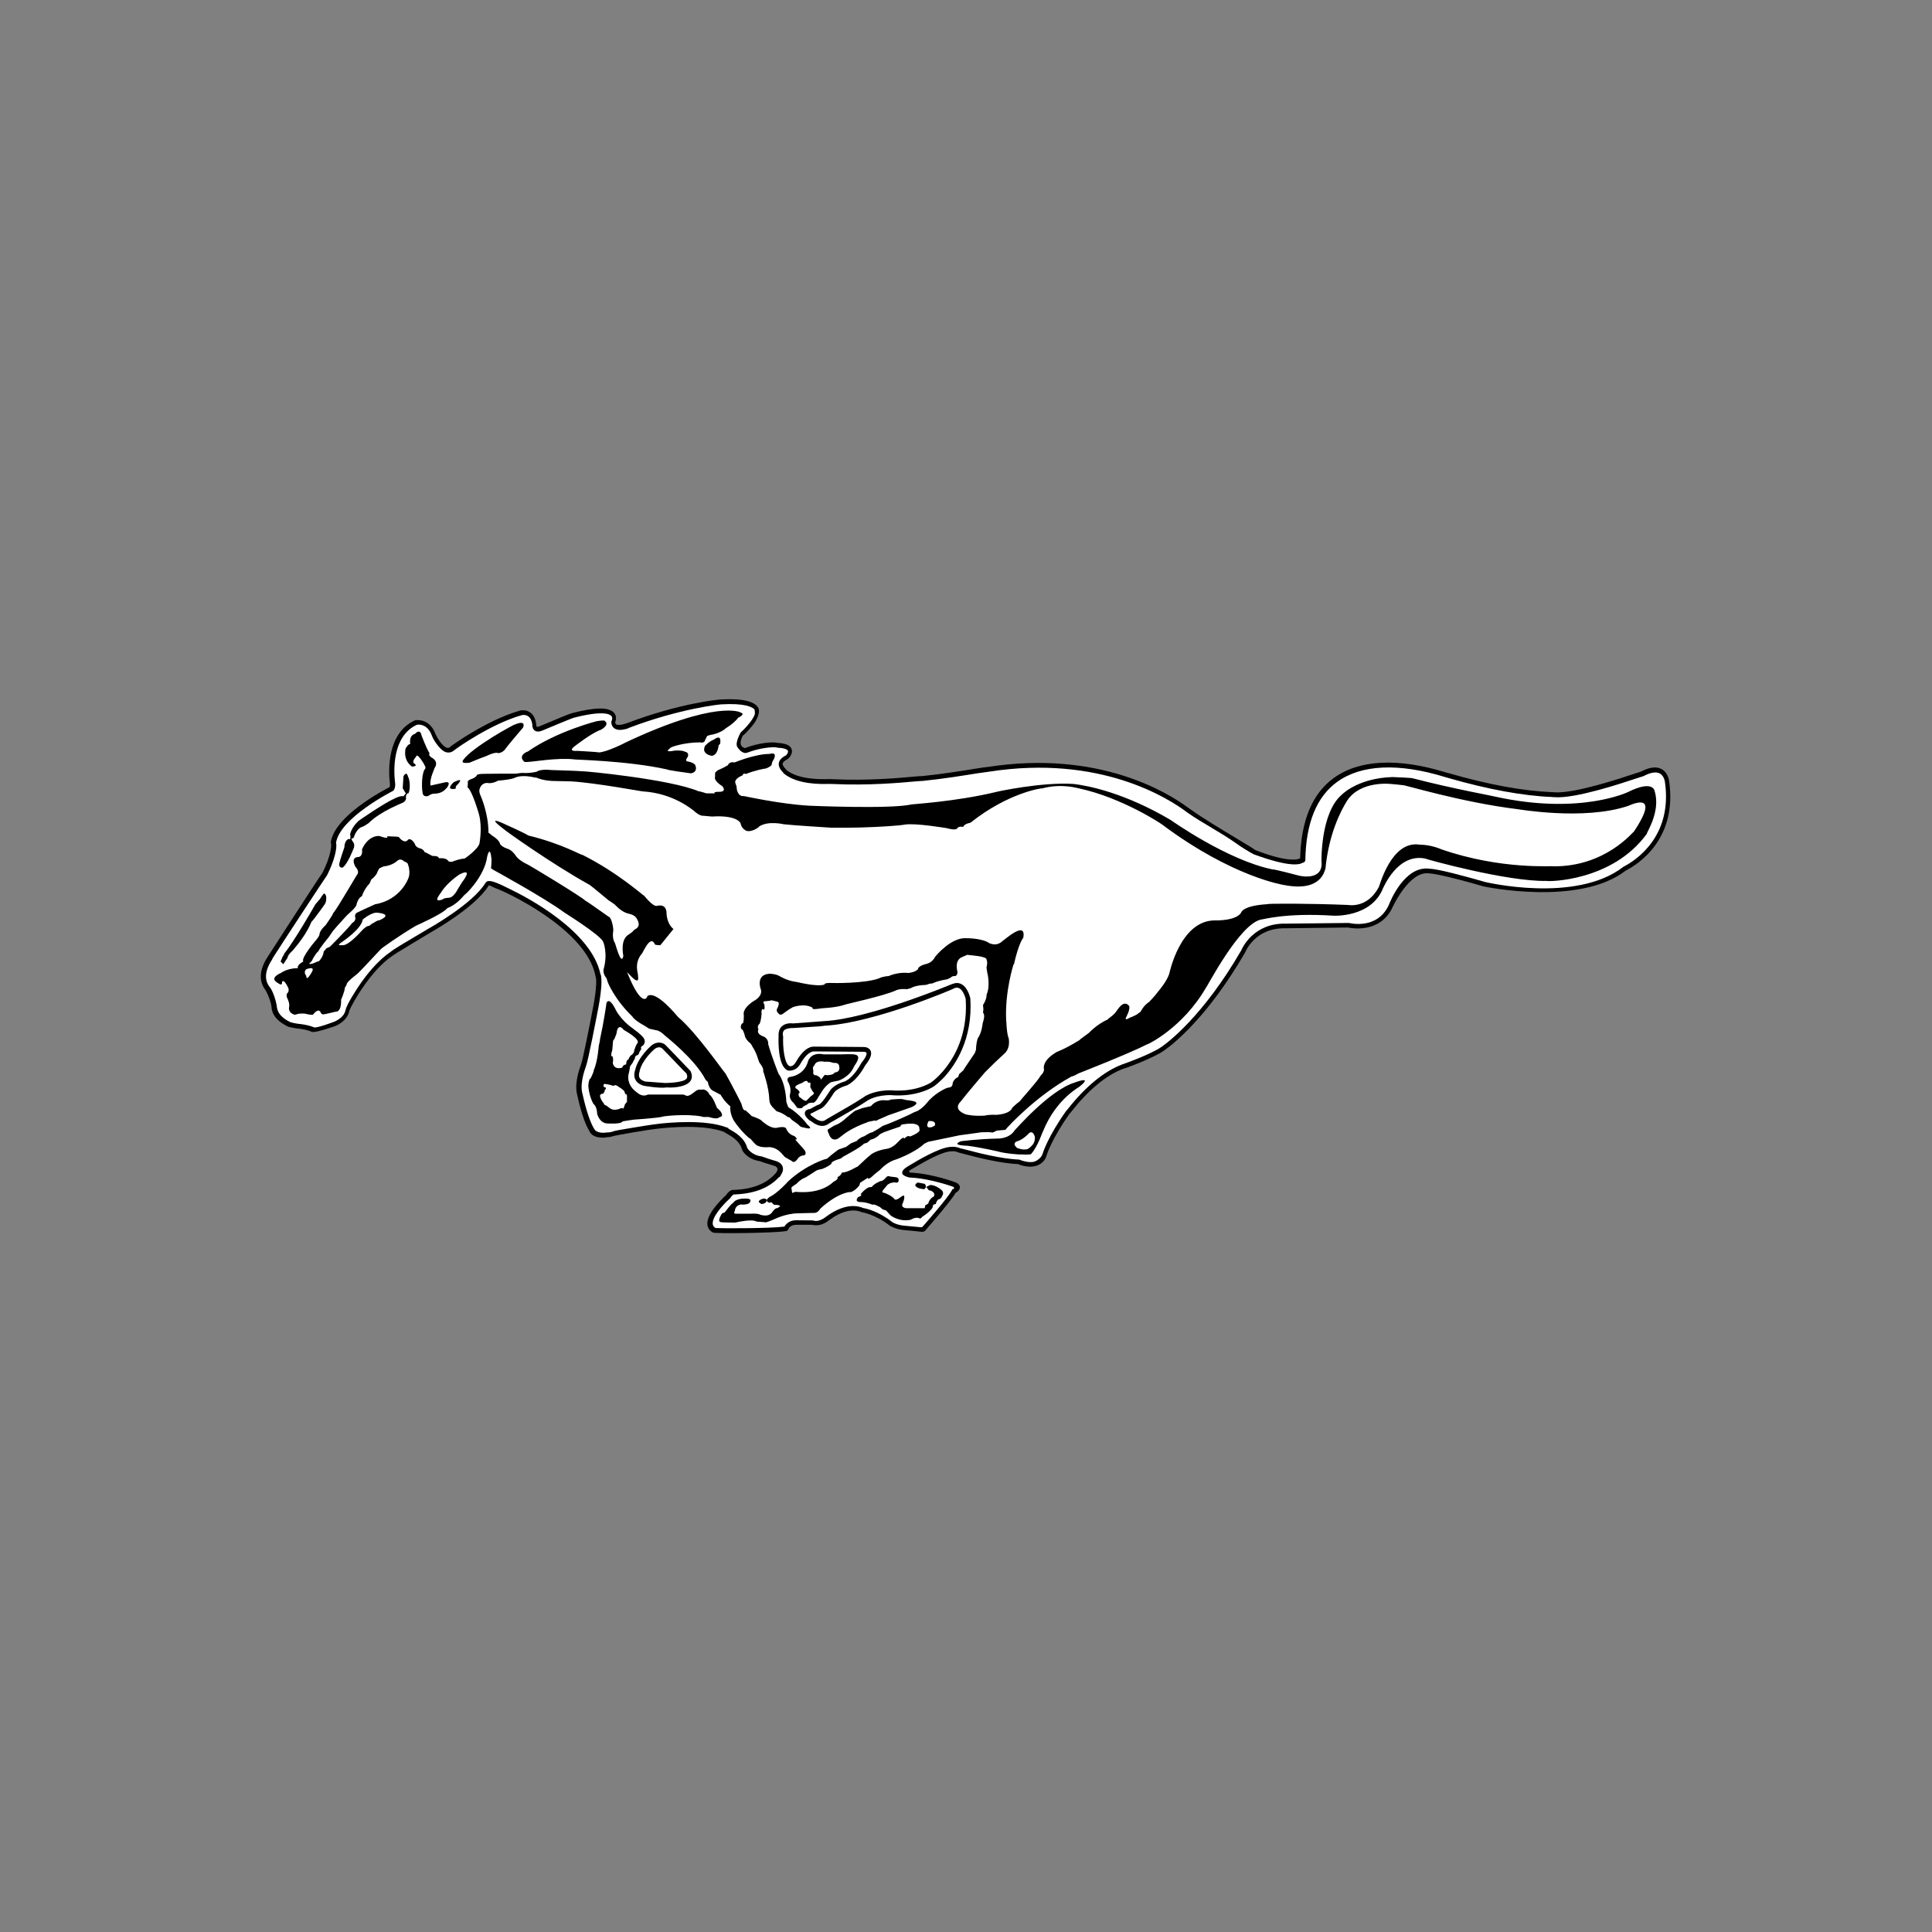 <?xml version="1.0" encoding="utf-8"?>
<!-- Generator: Adobe Illustrator 19.0.0, SVG Export Plug-In . SVG Version: 6.00 Build 0)  -->
<svg version="1.1" id="图层_1" xmlns="http://www.w3.org/2000/svg" xmlns:xlink="http://www.w3.org/1999/xlink" x="0px" y="0px"
	 width="2500px" height="2500px" viewBox="610 -1185 2500 2500" style="enable-background:new 610 -1185 2500 2500;"
	 xml:space="preserve">
<rect x="610" y="-1185" width="2500" height="2500" fill="#808080" stroke="none"/>
<style type="text/css">
	.st0{fill:#FFFFFF;}
</style>
<path d="M1560.9,369.4C1561.2,369.2,1561.1,369.2,1560.9,369.4z M1110.6-102.9L1110.6-102.9L1110.6-102.9z M1856.1-114.9
	L1856.1-114.9L1856.1-114.9z M1110.7-102.9l0.3-0.2L1110.7-102.9z M1111-103.1C1111.1-103.1,1111.1-103.1,1111-103.1z"/>
<path d="M1630.2,405.4c0-0.5,2.6-5.5,9.7-5.5h21.1c2.2,0.6,11.1,2.3,20.5-5c0.2-0.1,0.5-0.3,1-0.7c15.9-12,31.1-15.7,42.7-10.6
	c0,0,17.5,2.6,36.4,17.6c0,0,7.8,4.8,19.2,5.6c1,0.1,13.3,1.2,21.4,2.1c0,0,4.1,0.5,5.5-2c1.3-1.7,32.2-36.7,38.9-48.4
	c2.2-1.1,5-3.5,5.4-6.3c0.4-2.4-0.6-5.7-7.2-7.8c-1.1-0.4-30.2-11-57.2-12.1c-1.3-0.4-1.7-2-0.2-3c0.5-0.3,1.2-0.7,2.6-1.5
	c24.3-14.7,41.1-22.4,49.9-23c0.6,0.1,1.2,0,1.9,0c1.5-0.2,4-0.4,9.4,1.8l2.1,0.5c1.2,0.3,3,0.8,4.9,1.3c13.7,3.6,45.5,12,69.2,12.9
	c4.1,2.1,15.4,4.9,22.8,2.4c0,0,11.5-2.3,14.4-14.5c0-0.2,6.7-21,29-52.5c0.5-0.5,1.2-1.3,2.2-2.6c22.5-28.6,45-47.4,67.4-56
	c5.3-1.3,38.2-13.8,52.1-23c0,0-0.1,0,0,0c12.4-8.5,57-43.3,105.9-127.6c0.5-1.3,12.9-32.2,52.3-31.3l80.8-1
	c4,0.9,40.1,7.8,56.7-24.2c0-0.1,22.2-49.9,48.4-45.8c3.4,0,18.9,2,70.7,16.9c0,0,123.2,26.2,183.5-20.5c16-8.1,67.6-40.7,56.1-117
	c-1.5-7.2-5.3-12.5-10.6-14.9c-6.5-3-15.1-1.8-25.5,3.7c-1.4,0.4-3.5,1.1-6.9,2.2c-19.4,6.5-78.2,26.1-104.7,24.7
	c-1.5-0.2-3-0.3-4.5-0.3c-36.8-1.5-81.6-9.7-133.2-24.6c0,0-2.8-0.8-3.4-0.9c-62-19.1-112.2-16.6-145.1,7.3
	c-27.7,20.1-42.2,55-43.4,103.8c-3.3,2.3-19.2,4.8-58.4-10.8c-2-1.7-7.3-4.9-22.8-14.2c-19-11.4-45-27-61.3-38.7l-2.7-1.9
	c-25.7-19.1-115.3-74.8-258.7-52.6c-2.4,0.1-6.8,0.8-15.8,2.2c-16.7,2.7-44.6,7.2-69.6,9.7c-1.4-0.1-4.2,0.1-10.9,0.7
	c-17.6,1.6-58.6,5.5-105,3.3c-1-0.2-2.4-0.2-5.1-0.1c-10.4,0.2-38,0.8-54.1-11.5c-0.4-0.6-0.9-1.2-1.4-1.7c-1.6-1.7-4.2-4.5-3.8-6.9
	c0.4-2.2,3.1-4,5.3-5.2l0,0c3.1-1.3,6.6-6.4,6.7-10.5c0.1-4.7-3.1-10.4-18.6-11.1c-4.9-1.5-22.9-0.7-42.5,6.8
	c-2.9-1-4.2-2.6-4.8-3.9c-1.2-2.8-0.4-7,2.2-12.2c4.8-3.4,13.1-13.6,14.6-15.7c4.9-6.8,8.1-15.9,5.5-20.4
	c-3.3-5.8-13.6-12.9-49.8-10.7c-0.3,0-50,4-120.5,30.7c0,0-9.9,3.5-13.3,1.6c-0.7-0.4-1.4-1.2-1.5-3c1.3-3.4,1.8-8.1-1.3-11.8
	c-6.4-7.9-24.4-7.8-55.1,0.2l0.1,0.1c-3.2,0.7-11.9,4.3-41.1,16.6c-2.7,1.2-4,1-4.3,0.7c-0.5-0.4-0.7-5.3-0.9-5.4
	c-1.2-6-3.7-10.5-7.6-13.1c-5.8-4-12.4-2.5-12.7-2.4c-22,6.1-45.4,18.4-61.2,27.7c-9.2,5.4-16.6,10.3-21.2,13.4
	c-5,3.4-7.3,5-8.4,6.1v0c-1.3,1.1-2.4,1.4-3.8,1.1c-6.3-1.4-13.6-14.5-15-17.7c-7-19.1-22.1-18.7-26.4-18
	c-36.7,16.3-34.5,65.7-32.8,80.4v0c0.5,3.4,0.1,5.4-0.2,6.1c-7.7,3.9-71.7,37.5-76.2,71.8c0,0,0.5,1.4,0.5,1.5
	c0.4,1.9,0.1,15.1-11.1,37.4c-6.5,9-71.1,109-71.4,109.5c-10.5,16.5-11.2,30.9-2.6,42.2c1.7,2.8,8.2,15.8,8.2,25.1
	c0,0,0.4,0.7,0.4,0.8c2,10.1,11.1,16.7,18.7,20.6c1.4,1.2,4.9,2.1,13.4,3.4c0.3,0,11.6,0.9,19.2,4.3l0.9,0.2
	c5,1.2,30.3-7.8,30.4-7.9c12.2-5.7,16.2-13.5,17.4-19l0.2-0.9c2.7-7.2,27-51.6,55.8-70.8l5.6-3.7c8.9-5.5,27.3-16.7,43.3-26.2
	c2.3-1.3,57.6-32.2,75.3-60.6l0.6-0.7c0.5,0.1,8.3,3.8,8.3,3.8c10.2,3,116.7,51.9,129.3,112.8l1.1,5.4c0.2,6.2-0.4,18.8-5,40.9
	c-3.3,17.5-12.5,64.1-14.9,70c-0.3,0.8-8.3,20.5-5.2,36.2l0.1,0.2l0.2,1.1c3.5,16.1,9.2,37.2,16.2,48.1c0.1,0.3,2.7,8.6,18.6,8.1
	l1.2-0.1c0,0,0.8-0.2,1.2-0.3c2.5-0.1,6.7-0.4,10.7-1.9c3.5-0.9,45.5-8.3,56.7-9.3c-0.1,0,0,0,0.7-0.1c13.2-1.5,58.2-5.8,84.8,4.2
	c0.8,0.7,1.9,1.3,3.5,2.2c5.6,3.1,17.2,9.7,19.8,20.5l-0.1-0.7c0,2.6,7.2,13.6,23.1,15.9c0.7,0.3,7,2.6,18.6,6
	c1,0.3,3.5,1.3,4.2,3.2c0.7,1.8-0.4,4.1-1.6,5.9c-0.5,0.4-0.9,0.9-1.3,1.3c-11.4,12.7-28.9,19.7-52.1,20.8l-0.7,0
	c-2.7-0.3-6.5,0.5-10.9,7c-7.9,7.3-25.5,25.2-23.9,38.3c0.5,4.2,3,7.7,7.2,9.9c3.2,1.6,78.2,0.7,94.2-1.8
	C1629.8,407.6,1630.2,405.4,1630.2,405.4L1630.2,405.4z"/>
<path class="st0" d="M2710.7-63.4c-61.6,47.9-178.9,19.7-178.9,19.7c-26.9-7.7-60.9-16.9-71.5-17.1c-32.8-5-51.9,43.3-53.2,46.9
	c-14.8,32.1-50,23.6-51.5,23.2l-81.8,0.9c-41.9-1-56.5,31.8-57.7,34.7c-49.4,85.3-95.2,119.4-103.9,125.3c-0.2,0.1,0.1-0.1,0,0
	c-13.9,9.3-47,21.2-50.2,22.2c-23.3,8.9-47.3,28.5-70.5,58v0l-2.3,2.7c-23,32.5-29.7,53.5-29.9,54.4c-2.4,7.9-10.4,10.4-10.7,10.6
	c-6.1,2-16.4-1.1-18.1-2l-1.8-0.6c-23.1-0.8-55-9.2-68.7-12.8c-3.5-0.9-5.5-1.4-6.8-1.6c-6.5-2.6-10.1-2.3-12-2c-0.2,0-1.5,0-1.5,0
	c-14.7,0.9-43.4,18.2-52.8,23.9c-0.8,0.5-2.7,1.6-2.7,1.6c-3.7,2.4-7.4,5.3-6.7,8.8c0.6,3.4,9.2,5.3,9.2,5.3
	c26.2,1,55.8,11.7,56.1,11.8c2.9,0.9,1.6,2.8,0.8,3.2h-1.1l-0.8,1.6c-4.9,9.4-33.9,42.5-38.1,47.3l-1.6,0.5c-20.5-2-21-2-21.2-2
	c-10.2-0.8-15.7-4.4-15.9-4.5c-18.5-14.6-34.4-17.8-37.9-18.4c-13.6-5.8-30.7-1.7-48.3,11.4c-0.2,0.2-9.3,7.6-16.6,4.6L1640,394
	c-8.2,0-13,4.8-15,8.2c-20,2.6-82.6,2.3-89,1.9c-2.2-1.3-3.5-2.9-3.7-5.1c-1.1-8.5,11.2-23.2,22-33.1l0.1,0c0.2-0.2,0.6-0.7,0.6-0.7
	c2.3-3.4,4.2-5,5.8-4.6c0.6,0.1,1.2,0.1,1.8-0.1c24.4-1.2,43.1-8.7,55.5-22.4l0.5,0.2l1.5-2.2c2.9-4.3,3.8-8.2,2.5-11.7
	c-1.9-5.1-7.6-6.7-8.2-6.9c-6.1-1.7-12.2-3.7-18.2-5.9l-0.3-0.1l-0.4-0.1c-13.8-1.8-18.5-10.9-18.6-11v0
	c-3.4-13.2-16.4-20.5-22.7-24c-0.6-0.3-1.1-0.6-1.7-1v-0.7l-1.9-0.7c-27.8-10.8-74.7-6.4-88.4-4.8c-0.2,0-0.3,0.1-0.5,0.1
	c-7.3,0.7-27.2,4-33.2,5c-16.1,2.7-22.6,3.7-25.2,4.8c-3.2,1.2-6.6,1.3-8.9,1.4c-0.9,0-1.7,0.1-2.6,0.3c-10.1,0.3-12.4-4.2-12.4-4.2
	c-5.2-7.7-11-24.7-15.9-47.2c-0.1-0.4-0.2-0.8-0.3-1.1h0c-2.8-13.9,4.8-32.6,4.8-32.8c3.1-7.7,14.7-68.5,15.2-71.1
	c4.3-21,6.8-43,3.7-49.2c-11.9-55-92.7-98-117.2-109.8c-10.2-4.9-26.7-14-30.8-8.8l-0.8,1c-16.6,27.2-72.8,58.6-73.4,58.9
	c-34.5,20.4-45.8,27.1-49.2,30.2c-17.2,11.5-32.3,30.8-41.8,45.1c-0.2,0.3-15.3,22.8-16.6,30.4c-1.3,6.1-6.1,11-14.1,14.7
	c-0.2,0.1-21.6,8.3-26.4,7.6c-8.5-3.7-20.4-4.7-20.9-4.7c-3.3-0.5-6.5-1.1-9.7-2l-1-0.5c-6.5-3.2-14.6-8.8-16.2-16.8
	c-0.1-0.4-0.2-0.9-0.4-1.3c-0.6-7.9-5.5-22.9-9.7-27.3c-10.4-13.7-0.1-29.8,3.2-35c0.5-0.8,0.9-1.6,1.2-2.4
	c7.6-12.3,67.9-104,70.2-107.1c9.4-18.7,13.3-35.5,11.5-41.8c5-32.4,72.9-66.7,73.6-67.1l0.9-0.7c0.5-0.6,2.9-4.1,1.8-11
	c-1.6-13.6-4.1-59.2,28.5-74c4.3-0.6,14.3,0.1,19.5,14.8c1.8,4.9,9.1,15.9,15.2,19.5c4.6,2.7,9.4,2.1,13.2-1.1
	c4.5-3.7,49.2-34.9,88.1-45.7c-0.1,0,4.3-0.9,7.9,1.6c2.8,2,4.6,5.6,5.4,10.8c-0.2,1.9,0.2,4.6,1.8,6.5c1.7,2,5,3.8,11.4,1
	c14-5.9,37-15.4,39.9-16.3c37.8-9.8,47.1-4.9,49.2-2.3c2,2.5,0.3,6.1,0.1,6.5l-0.3,1.5c0.3,6.4,4.7,10.1,11.8,9.9
	c0.1,0,7.6-0.5,11.2-2.7v0c67.1-25.4,118.1-30.3,118.5-30.3c31.9-2,40.5,3.7,43.2,5.9c1.3,1.1,1,4.1,1,4.1
	c2,5.9-14.2,23.1-18.1,26.1c0,0-8.3,14.1-4.3,19.3c1.7,2.2,3.6,5.9,9.3,7.5c0,0,3.7-0.2,3.7-0.6c16.8-6.3,31.1-7.1,36.3-6.8l2.9,0.6
	c11.2,0.4,12.9,3.4,13.1,4.2c0.5,1.8-1.2,4.3-2.3,5.5l-1.1,0.6c-5,2.6-7.8,5.9-8.4,9.5c-0.9,5.3,3.1,9.6,5.3,12c0.2,0.2,1.7,2,1.7,2
	c17.7,13.9,47.3,13.3,58.4,13c1.3,0,4.4,0.1,4.4,0.1c46.9,2.2,88.4-1.7,106.1-3.3c3.9-0.4,10.4-0.7,10.4-0.7
	c25.3-2.5,53.6-7.1,70.4-9.8c2.6-0.4,15.8-2.2,15.8-2.2c143.2-22.2,231.7,34.5,255.4,52.4c0.6,0.5,1.1,0.8,1.6,1.1l0,0
	c16.5,11.8,43.6,25.9,61.7,38.9c7.4,5.3,15.1,10.1,23.1,14.5c45.9,16.8,59,13.7,63.6,11c0,0,3.2-0.3,3.4-3.7
	c0.8-47.7,14.6-81.6,41-100.8c31.3-22.7,79.6-24.9,139.8-6.4c1.2,0.4,2.3,0.7,3.5,1l-0.1,0c52.1,15,97.4,23.3,134.6,24.8
	c1.2,0.1,4.1,0.3,4.1,0.3c27.5,1.7,85.4-17.7,107.2-24.9c3.2-1.1,7.5-2.4,7.5-2.4c8.7-4.6,15.7-5.9,20.5-3.7c3.5,1.6,6,5.3,7.1,10.5
	C2775-102.2,2725.8-71.1,2710.7-63.4L2710.7-63.4z"/>
<path d="M1169.1-232.7C1169-232.8,1169.1-232.7,1169.1-232.7z M1121.1-173.6C1121.1-173.3,1121.1-173.7,1121.1-173.6z M2710.7-63.4
	C2711.1-63.8,2710.4-63.3,2710.7-63.4z M2460-60.8l0.4,0h0.1L2460-60.8z M1503.6,201c0,0-8.3-8.7-13.1-13.7
	c-6.7-7-14.3-15-19.5-20.2c-2.8-2.6-10.1-5.6-18.1,0.8c-0.7,0.6-17.3,14.9-21,31.7l-0.1,0.3v0l-0.1,0.2c-0.6,2-2.1,7.5,0.8,12.5
	c2,3.5,5.7,6.1,11,7.5l0.1,0l0.1,0c0.8,0.1,20,3.5,29.4,2c5.7,0.6,21.2,0,28.1-6C1503.8,214.2,1507.4,209.3,1503.6,201L1503.6,201z"
	/>
<path d="M1472.9,222.3L1472.9,222.3L1472.9,222.3L1472.9,222.3L1472.9,222.3z"/>
<path class="st0" d="M1498.4,210.7c-3.9,5.6-27.8,5.7-27.8,5.7s-24.2-1.7-25.6-1.9c-3.6-1-6.1-2.6-7.3-4.6c-1.6-2.9-0.6-6.4-0.2-7.9
	c0.2-0.5,0.3-1,0.3-1.6l-0.1,0.6c3.2-14.8,18.9-28.2,19-28.3c5.7-4.6,9.7-1.5,10.1-1.1c5,5,12.6,13,19.3,20
	c7.1,7.5,10.4,10.9,12.1,12.4C1500.1,208.2,1498.9,210,1498.4,210.7L1498.4,210.7z"/>
<path d="M1865.6,106.9c-0.1-0.5-2.9-13.6-11.1-18.2c-3.5-2-7.3-2.2-11.4-0.7l-2,0.7c0,0-107.5,44.9-164.7,47.6c0,0-28,2.2-40.2,3
	c-1.8-0.2-9.3-1-14.4,3.7c-3.3,3-4.7,7.5-4.3,13.4c-0.3,6.6-0.9,38.3,11.8,43.8c0,0,10.2,2.3,16.3-8.5c8.2-14.6,15.1-16.4,18.4-16.2
	l63.5,0.5c1,0,3.2,0.3,3.7,1.4c0.2,0.5,1.1,3.5-6,12.3h0c-0.3,0.4-0.6,0.9-0.9,1.3c-8.1,14.8-15.8,20.8-20.9,23.3
	c-2.3,0.6-15.6,4.5-20.4,13.6c-0.2,0.3-0.5,0.7-1,1.5c-6.5,10.1-10,13.6-11.8,14.7c-1.9,0.5-5.2,2.1-12.1,6
	c-1.7,0.1-5.3,0.8-6.4,3.8c-1.4,3.7,2,7.4,4.8,9.9l1.5,1.4l0.4-0.2c0.2,0.1,0.3,0.2,0.5,0.4c3.8,2.9,12.7,9.6,21.5,4.9l0.9-0.4
	l0.1-0.3c1.4-1,6.4-3.8,11.7-6.8c11-6.3,27.6-15.8,38.6-23.1l0.2-0.2l0.1-0.1c0.7-0.5,11.5-7.7,31.3-7.3c2.7,0.3,29.9,3,53.7-10.4
	l-0.5,0.1c3.4-1.4,11.3-8.8,15.1-12.8C1845.8,193.6,1869,160.1,1865.6,106.9L1865.6,106.9z"/>
<path class="st0" d="M1729.8,193.4C1729.9,193.2,1729.7,193.5,1729.8,193.4z"/>
<path class="st0" d="M1859.6,107.7c-0.7-3.1-3.4-11.1-8.1-13.8c-1.9-1-3.9-1.1-6.3-0.3c-2.2,1.3-7,3.2-17.4,7.4
	c-9.7,3.9-25,9.8-43.1,16c-31.2,10.7-75.2,23.7-108,25.3c-2.8,0.6-8.5,1-20.3,1.7l-20.3,1.3l-0.7,0c-0.1,0-5.7-0.2-9.7,2.1
	c-4.3,2.5-2.3,9-2.3,9c-0.6,14.1,1.6,35.2,8.2,38.1c0.1,0,4.4,1.7,8.2-5.2l0.5-0.8c7.6-13.1,15.6-19.6,23.7-19.2l63.3,0.5
	c0.7,0,6.8-0.1,9.2,4.7c2.1,4.3-0.2,10.7-6.8,18.9c-9,16.5-18.1,23.4-24,26.2c0,0-13.8,3.5-17.6,11.1l-1.1,1.7
	c-4.7,7.3-10.1,15-14.8,17.2l-1.9,0.9c0,0-6.4,3-9.9,5l-1.5,0.4c-0.4,0-0.3,1.6,1,2.9c0.8,0.4,1.6,1,2.4,1.6
	c3.3,2.5,9.4,7.1,14.8,4.5c1.2-0.9,4.2-2.7,12.8-7.6c10.9-6.2,27.3-15.6,38.2-22.9c2.6-2,15.2-9,35.3-8.5h0.1l0.2,0
	c0.3,0,27.4,3.2,50.2-9.6l0.2-0.1C1816.3,214.8,1864.3,181.1,1859.6,107.7L1859.6,107.7z"/>
<path d="M1135.2-158.2l-4.1-6.8l1-15.5c0,0,4-8,6,1c1,0,4,13,0.5,21c0.5,0-3-1-3.5,5.5c0-1,2,3-3.5,6.5c-0.5,0.5-29,11-44.5,26.5
	c0,0-6,4.5-10,5.5c0,0-6,2.5-9.5,13.5c0.5,0-3,1.5-3,1.5l1.5,3c0,0,4.5,4,1,10.5c0,0-7,18.5-13.5,23.5c-1,0.5-7,1-3.5-9
	c-0.5,0.5,5.5-17,5.5-17s0-9.5,6-11c-0.5,0,3,3,1.5-6c0,0,1-7.5,10-16.5c0-0.5,33.9-23.8,48-30c0,0,8-4,11-2.5
	C1131.7-154.4,1135.2-158.2,1135.2-158.2L1135.2-158.2z M1147.2-235.5c0,0,6.5-8,8.5,3c0-1,5,14,10,22c0.5,1-2.5,2,3,6
	c-0.5-0.5,10,4.5,3.5,13.5c0.5,0-7,14.5-5,22.5l18-4c0,0,10-3,3,7c-0.5-0.5-4,7.5-16.5,7.5c0,0-4,0-7.5,3c0,0-7.5,2.5-7.5-5.5
	c-0.5,0-2-20,2.5-28.5c-1,0.5,3.5-1.5,0-6c0.5,0-8-14.5-10.5-12c1,1-5.5,5-3.5,9.5c0.5,0,7,4-2,4.5c0.5,0-11.5-6-8.5-23
	c0-0.5,4-7,6-6C1141.2-222,1138.2-233,1147.2-235.5L1147.2-235.5z M1197.2-172.9c0,0-12.5,11,2.5,8.5c0,0-1-3,3-6
	C1202.7-170.9,1211.7-179.9,1197.2-172.9L1197.2-172.9z M1286.8-243.5c0,0,5-10.5-10.5-4c0-1-55.5,29.5-67,46c0.5,0-5,5,8,3.5
	c0.5,0,11.5-5,21.5-8.5c0.5,0,8.5-4.5,14.5-4.5c-1,0.5,5,2,10.5-4.5C1263.2-215.9,1286.8-243.5,1286.8-243.5z M1018.1-14.8
	c0,0-27,47.5-40.5,64c0.5,0.5-2,4-2,4l-2.5,6l3.5,3.5l5.5-8.5c0,0,0-3.5,6.5-9c0.5-0.5,6.5-8,6.5-8s12-14.5,18-29.5c0.5,0,5-6,5-6
	s10.5-14,12-16.5c0.5-0.5,2.5-3.5,2-10c0-0.5-2-7-4.5-2c-0.5,0-3.5,5-3.5,5L1018.1-14.8L1018.1-14.8z M1407.3,122.8
	c0,0-8.5-19-12.5-10c0,0.5-3.5,25-8.5,47.5c0.5-0.5-1.5,8-1.5,8s-1.5,21-6.5,31.5c0.5,1.5-4,10.5-4,10.5s-2.5,0.5-3,9.5
	c0,0.5,0.5,12.5,6.5,23.5c0,0.5,4.5,2,5,13.5c0.5,0.5,3,12,14,12c0,0,17,1,18.5-2.5c0-0.5,15-2.5,15-2.5s23.5-1.5,36-3.5
	c0-1,32-4.5,52-0.5c0,1,8.5,0.5,8.5,0.5s10.5,3.5,13,1c1-1,7-1,3.5-6.5c1,0.5-3.5-5-5.5-6c-0.5-1-5-14.5-10-17.5c0.5-0.5-4-8.5-11-6
	c0.5-0.5-3.5-1.5-8.5,3c0-0.5-7,7-11.5,4c0-0.5-3.5-1-3.5-1h-45c0,0-5,3.5-12-1c0.5-0.5-16-8-13-25.5c0.5,0,2-10,2-10
	s-0.5,1,2.5-3.5c0.5,0,1.5-3,4-7c0,1-1-2.5,2-3.5c0.5-0.5,3-0.5,3.5-4.5c0,0.5,2.5-4,2.5-4s-1.5-2.5,1.5-4c1,0,6.5-6-0.5-12.5
	c0-0.5-5.5-5-5.5-5s-0.5-0.5-6.5-5C1429.4,145.8,1416.3,138.3,1407.3,122.8L1407.3,122.8z M1769.6,338.4l-8-1c0,0-3.5-2-6,2.5
	c-0.5-0.5-1,2-5.5,3.5c0.5-1-5,2-5,2s-4.5,2-7,5.5c-0.5,0-4,0.5-4,0.5s-5,2-10.5,9c0.5,0,3,1.5-3,3.5c0,0-5.5,5.5,1.5,6.5
	c0,0,7-0.5,17,3.5c0-0.5,3,0,3,0s1.5,0.5,6.5,3c0.5,0.5,3.5,3,3.5,3l4.5,1.5l6,6.5c0,0,11,8.5,25.5,5.5c0,0.5,7-5,12.5-1.5
	c0,0.5,3-2.5,3-2.5s9-5.5,13-11.5l1-4l3.5-1c0,0-0.5-1.5,2.5-5.5c0.5-0.5,4.5-0.5,5.5-5c0.5,0,3.5-5-2-8.5c-0.5-0.5-7-5.5-13-5.5
	c0-0.5-5.5,2.5-5.5,2.5l3.5,4.5c3-0.5,10,4,5.5,8.5c0-0.5-5,2.5-6.5,8.5c-0.5,1,0,0,0,0l-4,2.5l-0.5,3.5h-24c0,0-7.5-0.5-4.5-6.5
	c0.5-0.5,5-13-1-9c0-0.5-7.5,7-10,3.5c0.5-0.5-4-4.5-13-8c0,0-5,0.5-0.5-4.5c0.5-0.5,5-6,5-6l3.5-2l5-1c0,0,5.5,1.5,5.5-1.5
	C1772.6,342.9,1774.1,339.4,1769.6,338.4L1769.6,338.4z"/>
<path d="M1806.6,346.9c0,0,4,4.5-1,7l-5.5-1c0,0-10.5-3-3-7.5c0-0.5,4.5,0.5,4.5,0.5L1806.6,346.9L1806.6,346.9z M1597.9,365.9
	c0,0,8,0,2.5,5.5c0,0-5.5,3.5-7,0C1592.4,371.9,1588.9,368.4,1597.9,365.9L1597.9,365.9z M1789.1,247.8c0,0,15.5-6.5-0.5-8.5
	c0.5-0.5-3.5,0-11-2c0-0.5-10.5,0-15,0.5c0-0.5,0.5,1.5-8,1c-0.5-0.5-11.5-0.5-17.5,7.5l-11,2.5l-9.5,3.5c0,0-2.5,1.5-10,8
	c0-0.5-7.5,8-16.5,11c-0.5,0-7.5,4.5-7.5,4.5s-3.5,0,0,6.5c0,0,2.5,10,11,6.5c0.5,0,7.5-5.5,7.5-5.5s10-8.5,31-16
	c-0.5-0.5,10.5-2.5,10.5-2.5s-1,2,5-1.5c0.5,0,11.5-5,11.5-5L1789.1,247.8z M1655.5,188.3c0,0-3,17.6-24.5,20.5
	c0.5-0.1-4.5,1.5-0.5,7.5c0.5,1,3.5,7.5,2,13.5c0.5,0-3.5,5.5,4.5,12.5c0,0,2,2.5,4,5.5c0,0,1,2,7,1c0,0-0.5-1.5,6.5-4.5
	c0-0.5,1.5-2.5,7.5-2.5c-1,0,2,2.5,8-9c0.5,0.5,5.5-12,15.5-17.5c0.5,0,1.5-0.5,9.5-2c0.5,0,14.5-5,20-18c0-1,11-13.5,2-15.5
	c-0.5-0.5-5.5-1-17-0.5h-24.5C1675.5,179.3,1660.5,175.3,1655.5,188.3L1655.5,188.3z M2000.7,215.8c0,0,24.5-9.5,6.5,5
	c0.5,0.5-30,15-47.5,58c-0.5,0-6.5,19.5-15.5,29.5c0,0.5-4,1-13,0.5c0.5,0.5-21-1-30.5-4c0,0-24.5-5.5-37.5-7c0-0.5-24,0-10-6
	c0,0,21.5-3,48-3.5c0,0,15,0.5,22-11C1923.7,277.4,1967.7,225.8,2000.7,215.8L2000.7,215.8z"/>
<path class="st0" d="M1417.3,147.8c0,0,22,12,17.5,17c0,0.5-1.5,1-4,9c-0.5,0,1,2-3,6c0,0-2.5,0.5-4.5,6c-1,0.5-3,1-3,6.5
	c0,0-4.5,0.5-5,4c-0.5,0.5-11,4-12.5-6.5c0.5,0,1-3,0-8c0.5,0.5-4,2-0.5-8c0-0.5,1-12,1-12l2-3l2.5-6.5
	C1407.8,152.3,1408.8,137.3,1417.3,147.8L1417.3,147.8z M1393.8,217.8c0,0,3,0,10.5,2.5c-0.5,0.5,0.5-4,7.5,2c1,0,5.5,4,5.5,4
	s0.5,0.5,2,4.5c0,0.5,2.5-1.5,2,5v5l-2.5,3l-2,5.5l-3-0.5c0,0-8.5,5-15,0l-4-3l-3-1.5c0,0,0-1.5-2.5-4c0.5,0-7-9.5,0.5-10
	c0.5,0.5,2.5-1.5,3-5.5c1,1,2.5-3.5-1-3C1390.8,221.8,1389.8,216.3,1393.8,217.8L1393.8,217.8z M1664,193.3c0,0,1-6.5,12.5-4.5
	c0,0.5,5-1,11.5,1.5c1,0.5,8-1.5,8,5.5c0-1,2,6.5-6,7c0,0-1,3.5-10.5,3.5c-0.5,0-2-2-4.5,2.5c-0.5,0.5-3,3.5-3,3.5s1-3-5-5.5
	c0.5-1-6,1.5-4.5-6C1662.5,200.8,1660.5,195.8,1664,193.3L1664,193.3z M1648,216.3c0,0,6.5-5.5,7.5-0.5c-0.5,0.5,3,0,3,0s0.5,1,0,6
	c0.5,0,2,5,4.5,7c0,0,1.5,1.5-3.5,4.5l-5.5,5.5c0,0-1.5,2.5-7-2.5c0-0.5-4.5-1-3.5-6.5c0.5,0,3-1-1.5-5
	C1642.5,224.3,1632,221.8,1648,216.3L1648,216.3z M1949.2,286.3L1949.2,286.3c-0.1-0.3-1.4-5.4-4.3-6.1c-1.4-0.3-3,0.4-4.5,2.3
	c-0.1,0.1-6,6.4-12.8,8.9v0l-0.1,0c-2.7,0.7-4.3,1.8-4.6,3.4c-0.4,1.7,0.8,3.7,3.6,5.9c0,0,1.3,0.2,1.6,0.3c1.6,0.6,4.4,1.7,8.3,1.4
	c0,0,0.6-0.1,0.9-0.1c1.3,0,3.4-0.1,7-4C1944.1,298.2,1949.6,294.9,1949.2,286.3L1949.2,286.3z"/>
<path d="M1292.8-212.4c0.5-0.5-13.5,4.5-4.5,13c0.5,0,0,1,8.5,0c-0.5,0.5,35.5-5.5,56-3c-1.5,0.5,68.5,1.5,120.1,13c1,1,23,4,30.5,5
	c1,0.5,10.5-1.5,6-11c0.5,0.5-1.5-2.5-8-4c0.5-0.5-6.5,1-2-5.5c-0.5,1,4.5-6-3.5-7.5c-0.5-1-10-2.5-17.5-0.5c0-0.5-9.5,2,0-5
	c0.5-0.5,16.5-6.5,38-6.5c0,0.5,6,1,6-3.5c0,1,2.5-4.5,2.5-4.5s-0.5-0.5,6-2c-0.5,0.5,11-2,17.5-7.5c-0.5-0.5,9.5-5,17-14.5
	c0,0,10-4.5,3-6.5c0.5-0.5-31-17-149.6,39c0.5,0-25.5,13-34.5,12.5c0.5-0.5-27.5-2-27.5-2s-13.5,1.5-2.5-6.5c0,0,18.5-14.5,31-20
	c1,0.5,14.5-7,7.5-12c0-0.5-1-1.5-10,0C1382.8-252,1330.8-239,1292.8-212.4L1292.8-212.4z"/>
<path d="M1533.9-228c0,0,10-8.5,8,5c0.5,0-2,2.5-2,2.5s-1,13-9,13.5c0,0-14-2-8.5-13C1522.9-220.4,1527.9-226,1533.9-228L1533.9-228
	z M2751.2-160.9c0,0-1-16-35,1c2-1-60,30-170.1,6c-3-1-54-10-108.1-24c0-0.6-25.9-1.6-25.9-1.6c-42,1.2-62.6,19.7-65.7,22.7
	c-27.9,23.7-26.4,86.8-26.4,85.9c3,27-29,19-29,19s-34-9-34-8c-59-12-132.1-64-132.1-64c-59.1-35-106.7-44.5-126-46.7
	c-41.6-2.6-99.6,10.2-99.1,10.2c-53.5,13-111.6,16-111.1,16.5c-28,6-131.1,1.5-131.1,1.5c-37.5-2-84.6-12.5-85.1-12.5
	c-7.5,1-9-8.5-9-8.5l-0.5-4.5c0,0-1.5-3.5-1.5-4c-1.5-5.5,8.5-9.5,9-9.5c1.5-4,5-2,4.5-2c11-4.5,25.5-7.5,25.5-7c6-2,8-4.5,8-5
	c0.5-5,4-8.5,3-7.5c4.5-10-5.5-6.5-6-6.5c-18.5,0-45,11-45,11c-6.5-1.5-8.5,3-8.5,3.5c-4.5,3-13,6.5-13,6.5l-3.5,3c0,0-0.5,5.5,0,5
	c-3,5.5,9.5,13,9,12.5c7,8.5-5,7.5-4.5,7.5c-8,0-5,2-5,2h-11c0,0-9-3-9.5-2.5c-37.5-16-149.6-26.5-149.6-26c-10.5-1-45-1.5-45.5-2
	c-12.5-0.5-14.5,2.5-15,2.5c-10.5,2.5-19,1.5-19,1.5l-8,1c0,0-45.5,0-46,0.5c-5,0.5-4.5,2-4.5,2c-2.5,3.5-8.5,5-8.5,5l-3,2
	c0,0,0,7.5-0.5,8c6.5,5,15,35.5,15,35.5c4.5,17.5,0.5,37,0.5,37.5c-2,7.5-19,19.5-19.5,19.5c-3.5-0.5-15.5,3.5-15.5,4
	c-6.5,0.5-5.5-2-6-2c-4-3.5-11-2.5-11.5-2.5c0-3.5-8.5-3-8.5-3s-9-5-10-5c-1-3.5-6.5-5.5-7-5c-5.5-2.5-5.5-5.5-5.5-5.5
	s-4.5-8.5-9-5.5c0,0.5-4,6-11.5-3c0-1-2-1-15.5-1.5c0,0,3.5,4.5-9,0c0.5-0.5-14.5-3-23.5,17c0,0,2,10-6,10c0.5,0-9,0-2.5,12.5
	c0.5,0.5,6,6,2,10.5c0-0.5-24.5,42-31,50c0,1.5-9.5,15-9.5,15s-7,6-8,11.5c0.5,0.5-1,4-4.5,8c0,0-19.5,22.5-16.5,27.5
	c0,0.5-8.5,4-7,9c0-0.5-13-0.5-22,6c0,0-15.5,6-4.5,12.5c0.5,0,6.5,5.5,6-0.5c0-1,2-5.5,8,7c0.5,0.5,1.5,5-1,7c0,0-3,2,1,9
	c-0.5,0,2.5,4,1,10.5c0,1,0,6.5,7.5,8.5c2,0,3.5-2,12-1.5c0-0.5,7.5,2,11.5,1.5c0.5-0.5,7.5-10.5,10.5-2c1,0,0,2.5,6,1
	c0.5,0,13-3,13-3s7.5,1.5,7-15.5c0,0,4.5-10,5-16c0,0,2-2,2.5-5c1-1.5,2.5-4,13.5-12.5c0,0.5,17-17.5,30.5-32c0-0.5,24.5-18,45-30
	c-0.5,0,34.5-15,41-23c0.5-0.5,10-2.5,22.5-17.5c0,1,25.5-23,29-49c0,0,3.5-16,5.5,2c0-0.5,0.5,3.5-0.5,13l3,2c0,0,65,35.5,91.6,55
	c0.5,0.5,46.5,29,50.5,38c0,0,6.5,14.5,0.5,36c0,1-1,5.5,4,11.5c0,0.5,1.5,5,1.5,5s8.5,22,32,44.5c-0.5,0,3,4.5,12.5,10
	c0.5,0,9,5.5,9,5.5l9,2c0,0,4.5,0,11.5,7c1,1,38.5,30,52.5,57l3,3c0,0,1,9.5,8,12c0.5,0.5,8.5,4.5,8.5,4.5s4.5,8.5,12.5,15
	c0,0.5-1,11,6,20.5c0.5,1,10,14,19,21c1,0,0.5,0,6,6c1.5,1,3,5.5,16,5.5c0.5,0,10.5-2.5,20,8.5c0.5,0.5,3.5,4,3.5,4l9.5,5.5
	c0,0,2,3,6-1.5c0.5,0,2-5,8-6c1,0.5,6-1,2-7c-0.5-0.5-12-13.5-12-13.5s5,0.5-1-4.5c-0.5-0.5-6.5-1-10.5-9c0-1-1-4.5-13.5-1.5
	c0-0.5-6,1.5-17.5-8.5c-1.5-0.5,1.5-1.5-14-7c0-0.5-8-7.5-8-7.5s-2.5,2.5-5-8c0-0.5-13.5-27-21-40c0,1.5-37-52.5-61-72.5
	c-1-1-29-36-40-27c1,0-6,19-26-31c1,0,17,21,14,4c1-1-6-15,5-28c1,0,11-26,17-12c1,1,7,1,7,1l17-21c0,0-8-5-9-20c0,0,1-13-12-10
	c0-1-2,5-17-13c-1,0-34-30-80-53c-1,1-25-14-70-25c-2-2-31-15-31-15s-27-13,1,8c-2-1,59,43,109.6,71c0.5,0,24.5,20,24.5,20
	s8,5,8.5,6c11.5,12,19,11,18.5,11.5c9.5,2,10,8.5,10.5,8c4,8.5-1.5,10.5-2.5,11.5c-2.5,1-4.5,4-4.5,4s-4,2.5-3.5,2.5
	c-13,6.5-8,27.5-8,28.5c-3,14-10.5-17.5-11-17c-4.5-7.5-1.5-17-2-17.5c-1-10.5-4.5-16.5-5.5-16c-15.5-11-30.5-21.5-30.5-21
	c-4.5-5-75-47.5-75-47c-13.5-6.5-15.5-12-16-12.5c-5-6.5-9-7.5-9-7.5c-9-3-10-6-10.5-6.5c-1-5.5-10.5-11-10.5-11s-4-3.5-4.5-3.5
	c0-26-10.5-48.5-10-47.5c-3.5-7.5-1-9.5-1-10.5c2.5-6.5,8.5-6.5,9-6.5c7.5,1.5,14.5-3,14.5-3s6.5-0.5,6-0.5c9-1,15-2.5,15-3
	c12.5-5.5,27.5,0.5,28-0.5c10.5,4.5,22.5,4.5,22.5,4.5s22.5,0.5,23,0.5c33,2,93.6,13.5,93.1,13c40,2.5,64.5,24.5,65,24.5
	c8.5,8,13,7,13,7s10,1,11,1c31.5-2,36.5,7.5,37,8.5c1.5,7.5,6.5,9,6.5,9.5c7,3.5,18-4.5,17.5-5c11.5-8,32-3,32-3
	c13,1.5,63,4.5,62.5,4.5c54,0.5,93.1-3.5,93.6-4c13.5-2.5,54.5,4.5,54.5,4.5c13,3.5,13.5,0.5,14,0c1.9-2.8,7.2-1.7,7.5-1.5
	c1.5-4.5,10-5.5,9.5-5.5c49-39,92.6-45,93.1-44.5c24.9-6.7,46.2,0,47,0c56,12,107.1,46,108.1,47c91,68,157.1,78,157.1,78
	c50,10,53-20,54-21c4.4-45.2,19.9-75,28-87.9c17.3-26.7,57.3-21.7,57.3-21.7c4.9,0.4,9.9,0.9,14.7,1.5c1-1,75,22,148.1,31
	c1,0,86,15,143.1-4c-1,1,46-24,8,33c-1,0-37,46-105.1,45c1-1-66,5-144.1-22c0,0-13-6-28-6c-37-6-52,54-53,55c-15,28-39,23-40,23
	c-48-2-104.1-2-104.1-1c-33,2-34,11-34,11c-7,11-34,10-34,10c-45,0-59,69.1-59,69.1c-3,9.5-13.5,22-14,22.5
	c-5.5,7.5-11.5,13-11.5,13.5c-8,5-11.5,13-11.5,13l-5.5,4c0,0-7,3.5-8,3.5c-10.5,6.5-3.5-3-4-3c4-8,3-12.5,2-12.5
	c-7.5-8.5-16,8.5-16,7.5c-3.5,5.5-11,9.5-11,10.5c-14.5,6.5-24.5,17.5-24.5,17.5s-12.5,9-12.5,9.5c-21,13-30,15-30.5,16
	c-19,11.5-15,22-15,22c-0.5,5-5,8-5,8.5c-2.5,5.5-26.5,32-26.5,32.5c-5.5,4-9.5,8.5-9.5,8c-3,9-21,9.5-21,9.5c-6-0.5-14,0.5-14.5,1
	c-15.5,1-24-1.5-24.5-1.5c-17.5-6.5-8-15.5-7.5-16c8-10.5,32-38.5,32-38.5c8.4-8.6,17.1-16.9,26-25c8-8,4.5-21.5,4-21
	c-2.5-10-2-20-2.5-20.5c-2-38,9.5-73.1,9.5-73.1s0.5-1,0.5,0c6-27,12-35,12-34c5-25-26,4-26,3c-9,9-17,3-17,4c-9-7-29.5-7-31-7
	c-19.5-1-39,23-39.5,23.5c-5,9.5-12,9.5-12.5,10c-10,2.5-10.5,6.5-10,6.5c-3.5,4-11.5,5-12.5,5c-14-1.5-25.5,4-25.5,4
	c-7.5,0.5-12,2.5-12.5,3c-19.5,7-60.5,6-60.5,6c-10-0.5-10.5,1.5-10,2c-11,3.5-37.5-4-37.5-3.5c-11-1.5-20-7-20-7
	c-5.5-3.5-13.5-3.5-13.5-3.5c-19,1-11.5,20.5-11.5,20c3,9.5-9.5,15.5-9.5,15.5c-15.5,10.5-12.5,17.5-12.5,18c0,12.5-1.5,10.5-2.5,11
	c-3.5,5.5,0.5,8.5,1,8c1.5,3.5,2.5,6,2.5,6.5c0.5,5.5,7,11,7.5,11c3,4,3,5.5,3,5c3,4,5.5,11,5.5,11s3,9.5,3.5,9.5
	c6,7.5,4.5,10.5,4.5,10.5s7.5,20.5,8,37c0.5,0.5-1,4,4.5,10l5,5c0,0,7,1.5,14.5,7.5c0.5-0.5,3,0.5,5,3.5c1,0.5,9,6.5,9,6.5
	s1.5,3,6.5,3.5c0.5,0,15,4.5,4.5-4c0-0.5-10.5-14-24-22c-1-0.5-3-7.5-3-7.5s-0.5-23-10-36c-0.5-1-9-22.5-13.5-38.5
	c0,0.5,1-6.5-5.5-9.5c0-0.5-10.5-2.5-7-10c0,0.5-2.5-3,1-6.5c1,0,2.5-6.5,3-13c0,0-1-6.5,2-6.5c-0.5,1,3,3.5,1.5-6
	c0.5,0.5-4.5-4.5,3-4c1-0.5,3.5,0,5.5-1c1-0.5,7.5,1.5,7.5,1.5s4.5,0,2,6c0.5,1-4.5,5,0,9c0.5,0,1,3,5,1.5c0,0.5,7-5.5,13.5-9
	c-0.5,0,15-6,26,0.5c0.5,0.5-3.5,3,10,1c0-0.5,19-0.5,32-5c0-0.5,49.5-11,66-18.5c-0.5,0,5-2.5,14-1.5c0.5,0,5.5-1.5,5.5-1.5
	s4.5-3.5,18.5-4c1.5,0,5-1.5,5-1.5l4-0.5l5-2c0,0,6-2,12.5-3c0.5,0,3-0.5,6-2.5c1,0.5,0-1.5,4.5-2c0.5,0,4,1,4.5-5c0-1-5-16,7-20
	c0.5,0,5.5-2.5,5.5-2.5l4,0.5c0,0,21.5,1.5,21,5.5c0,0.5,2,2.5,0,10.5l1,6.5c0,0,4.5,16.5-1,29c0.5,0,0,6-4.5,13
	c0,1,0.5,5.5,0.5,5.5l-0.5,4.5c0,0,2.5,1.5,1,8.5l-1.5,5.5c0,0-1,12-6.5,19.5c0,0.5-2,6-2,14l-1.5,4.5l-12.5,18.5l-2.5,4l-5.5,5
	l-1,3.5c0,0-7.5,3-7.5,10.5c-0.5,0,0,3-6,3.5c0-0.5-13.5,5-24,16c0-0.5-8,11.5-17.5,15c0-0.5-7.5,3.5-7.5,3.5s-20,9.5-35.5,15
	c-0.5,0.5-7,5-14,8.5c0-0.5-3,0.5-10,5c-1,0-6,2-9.5,6l-7.5,3l-6,4.5l-10,3.5c0,0-9,6.5-15,12c-0.5-0.5-27,7.5-50.5,29.5
	c-0.5,1-13.5,14.5-22,19c0.5-0.5-11,5.5-1.5,8.5c0.5,0,1-2.5,4,1c0.5,0.5,1,2,4.5,1.5c0,0.5,10,0,1,4.5c0-0.5-2.5-0.5-7,6
	c-0.5,0-3,5.5-14.5,2.5c0,0-2-2-12-1.5H1563c0,0-5,1-2-4c0,0,0-7,8.5-8c0,0.5,10,0.5,11-3c0-0.5,3.5-5-6.5-4.5c-0.5,0-7.5-0.5-13,3
	l-3.5,3.5c-1,0-7.5,8.5-7.5,8.5l-2.5,3l-3,1c0,0-8,11.5-1,11.5c1,0.5,18,0.5,18,0.5s20.5-5,27-1.5c1,0.5,6.5,0.5,11,1
	c0,0.5,2.5,0.5,9-2.5c0.5,0.5,11.5-6.5,27.5-8.5c-0.5-0.5,27.5-1,27.5-1s4.5,0.5,8-5.5c0.5-0.5,19-18.5,37.5-21.5
	c0.5,0.5,5.5,0.5,13-8.5l1-3.5l10-6.5c0,0-0.5,4,6.5-2.5c0-0.5,9-7.5,9-7.5s7.5-8.5,17.5-12.5c0.5,0,26-8.5,40-21.5l5-2.5l41-8.5
	c0,0,19-2.5,25.5-3.5c0-0.5,12.5-0.5,12.5-0.5l4.5,0.5l5.5-2.5l11-1l2.5-3c0,0,36.5-40.5,83-66c0.5,0,3-0.5,9-4
	c0,0,65.1-25.5,88.6-37.5c0.5,0.5,46.5-21.5,76.5-73.6c1,0,43-82,71.1-88c3,0,31-9,94.1-5c-1,0,49,3,64-36c0,1,18-45,54-38
	c2,1,106.1,30,157.1,29c2,1,85.1,1,130.1-61C2740.1-106.9,2759.2-134.9,2751.2-160.9L2751.2-160.9z"/>
<path class="st0" d="M1006.3,69.2c0,0,12.5-5,7,4c0,0.5,0,0,0,0s-7,13-7,4.5C1005.8,77.2,1002.3,72.6,1006.3,69.2z M1137.9-47.4
	c3.5-6.5,1-16,1-16l-1.5-4.5c0,0-3.5-2.5-4.5-2.5c-5-5-9-0.5-9-0.5s-0.5-0.5,0,0c-7.5,6.5-17.5,7-17.5,7l-5.5,2.5c0,0-3,5-3,6
	c-2,4.5-7.5,8.5-7.5,8.5s-2.5,6.5-3,6c-3,3-6,8.5-6,8.5l-2,4c0,0-1,4-2,3.5c-4.5,3-6,10-6,10s1,2.5-10.5,12.5c-1,0.5-8.5,9-8.5,9
	l-5.5,6l-6,7l-5.5,8c0,0-12,14.5-13.5,18.5c-0.5,0-3,3-3,3l-3.5,5.5l-2,4l-3.5,3.5c0,0,2,1.5,10-2.5c0.5,0,3-1,3-1s5.5-5.5,6-12.5
	c0,0.5,3.5-4,3.5-4l4.5-2c0,0,24-24,29-31c0.5,0,4-2,4-6c0-0.5-2.5-6,4-8c0.5-0.5,21.5-10,21.5-10
	C1128.3-20.4,1138.4-48.4,1137.9-47.4L1137.9-47.4z M1204.4-53.4c0,0-16,10.5-23.5,23c0,0.5-13,15,2.5,9c-0.5-0.5,1.5-1.5,8-2
	c0.5-0.5,3,1,9-7.5c0-0.5,7.5-12.5,7.5-12.5S1223.9-63.4,1204.4-53.4L1204.4-53.4z"/>
<path class="st0" d="M1098.8-3.9c0,0,21.5,1.5,1.5,10c0.5-1-4,1-7.5,3.5c-0.5-0.5-5,3.5-5,3.5s-3-1-10,6.5c0.5-0.5-16,18.5-24,18.5
	c-0.5-0.5-11.5,2,0-5c-0.5,0,23.5-15.5,25.5-28C1079.3,4.6,1091.8-5.4,1098.8-3.9L1098.8-3.9z M1799.6,276.2c0,0,4,3-12,9.5
	c0,0-3-2.5-7,2.5c-1-0.5-1.5-3-7.5,3.5c-0.5,0-7,9-16.5,10c0.5,0-15,2-21.5,9c0-0.5-7,6-15.5,14c-0.5-0.5-13,8-20,7.5c0-0.5-1,4-6,6
	c-0.5,0,3,2-5,6c0-0.5-13.5,16.5-49.5,13l-4,1.5l-1-6c0,0-1.5-1,6-5.5c0,0.5,5-6,12-8.5c0.5,0,13.5-8.5,13.5-8.5s1.5-1.5,8-2.5
	c1-0.5,6.5-2,12.5-7c-0.5,0-2-2.5,11.5-6.5c0.5,0,3.5-2.5,3.5-2.5s23.5-12.5,26.5-16.5c0.5-0.5,4.5-1.5,4.5-1.5l4.5-4
	c0,0,4.5-0.5,10-5c0,0,1-2,6-4c0-0.5,22.5-8,22.5-8s0-3,5-3C1780.1,269.7,1801.1,265.7,1799.6,276.2L1799.6,276.2z M1811.6,265.7
	c0,0,10.5-1.5,8,6c0-0.5-3,1.5-3,1.5S1805.6,277.2,1811.6,265.7z"/>
</svg>
